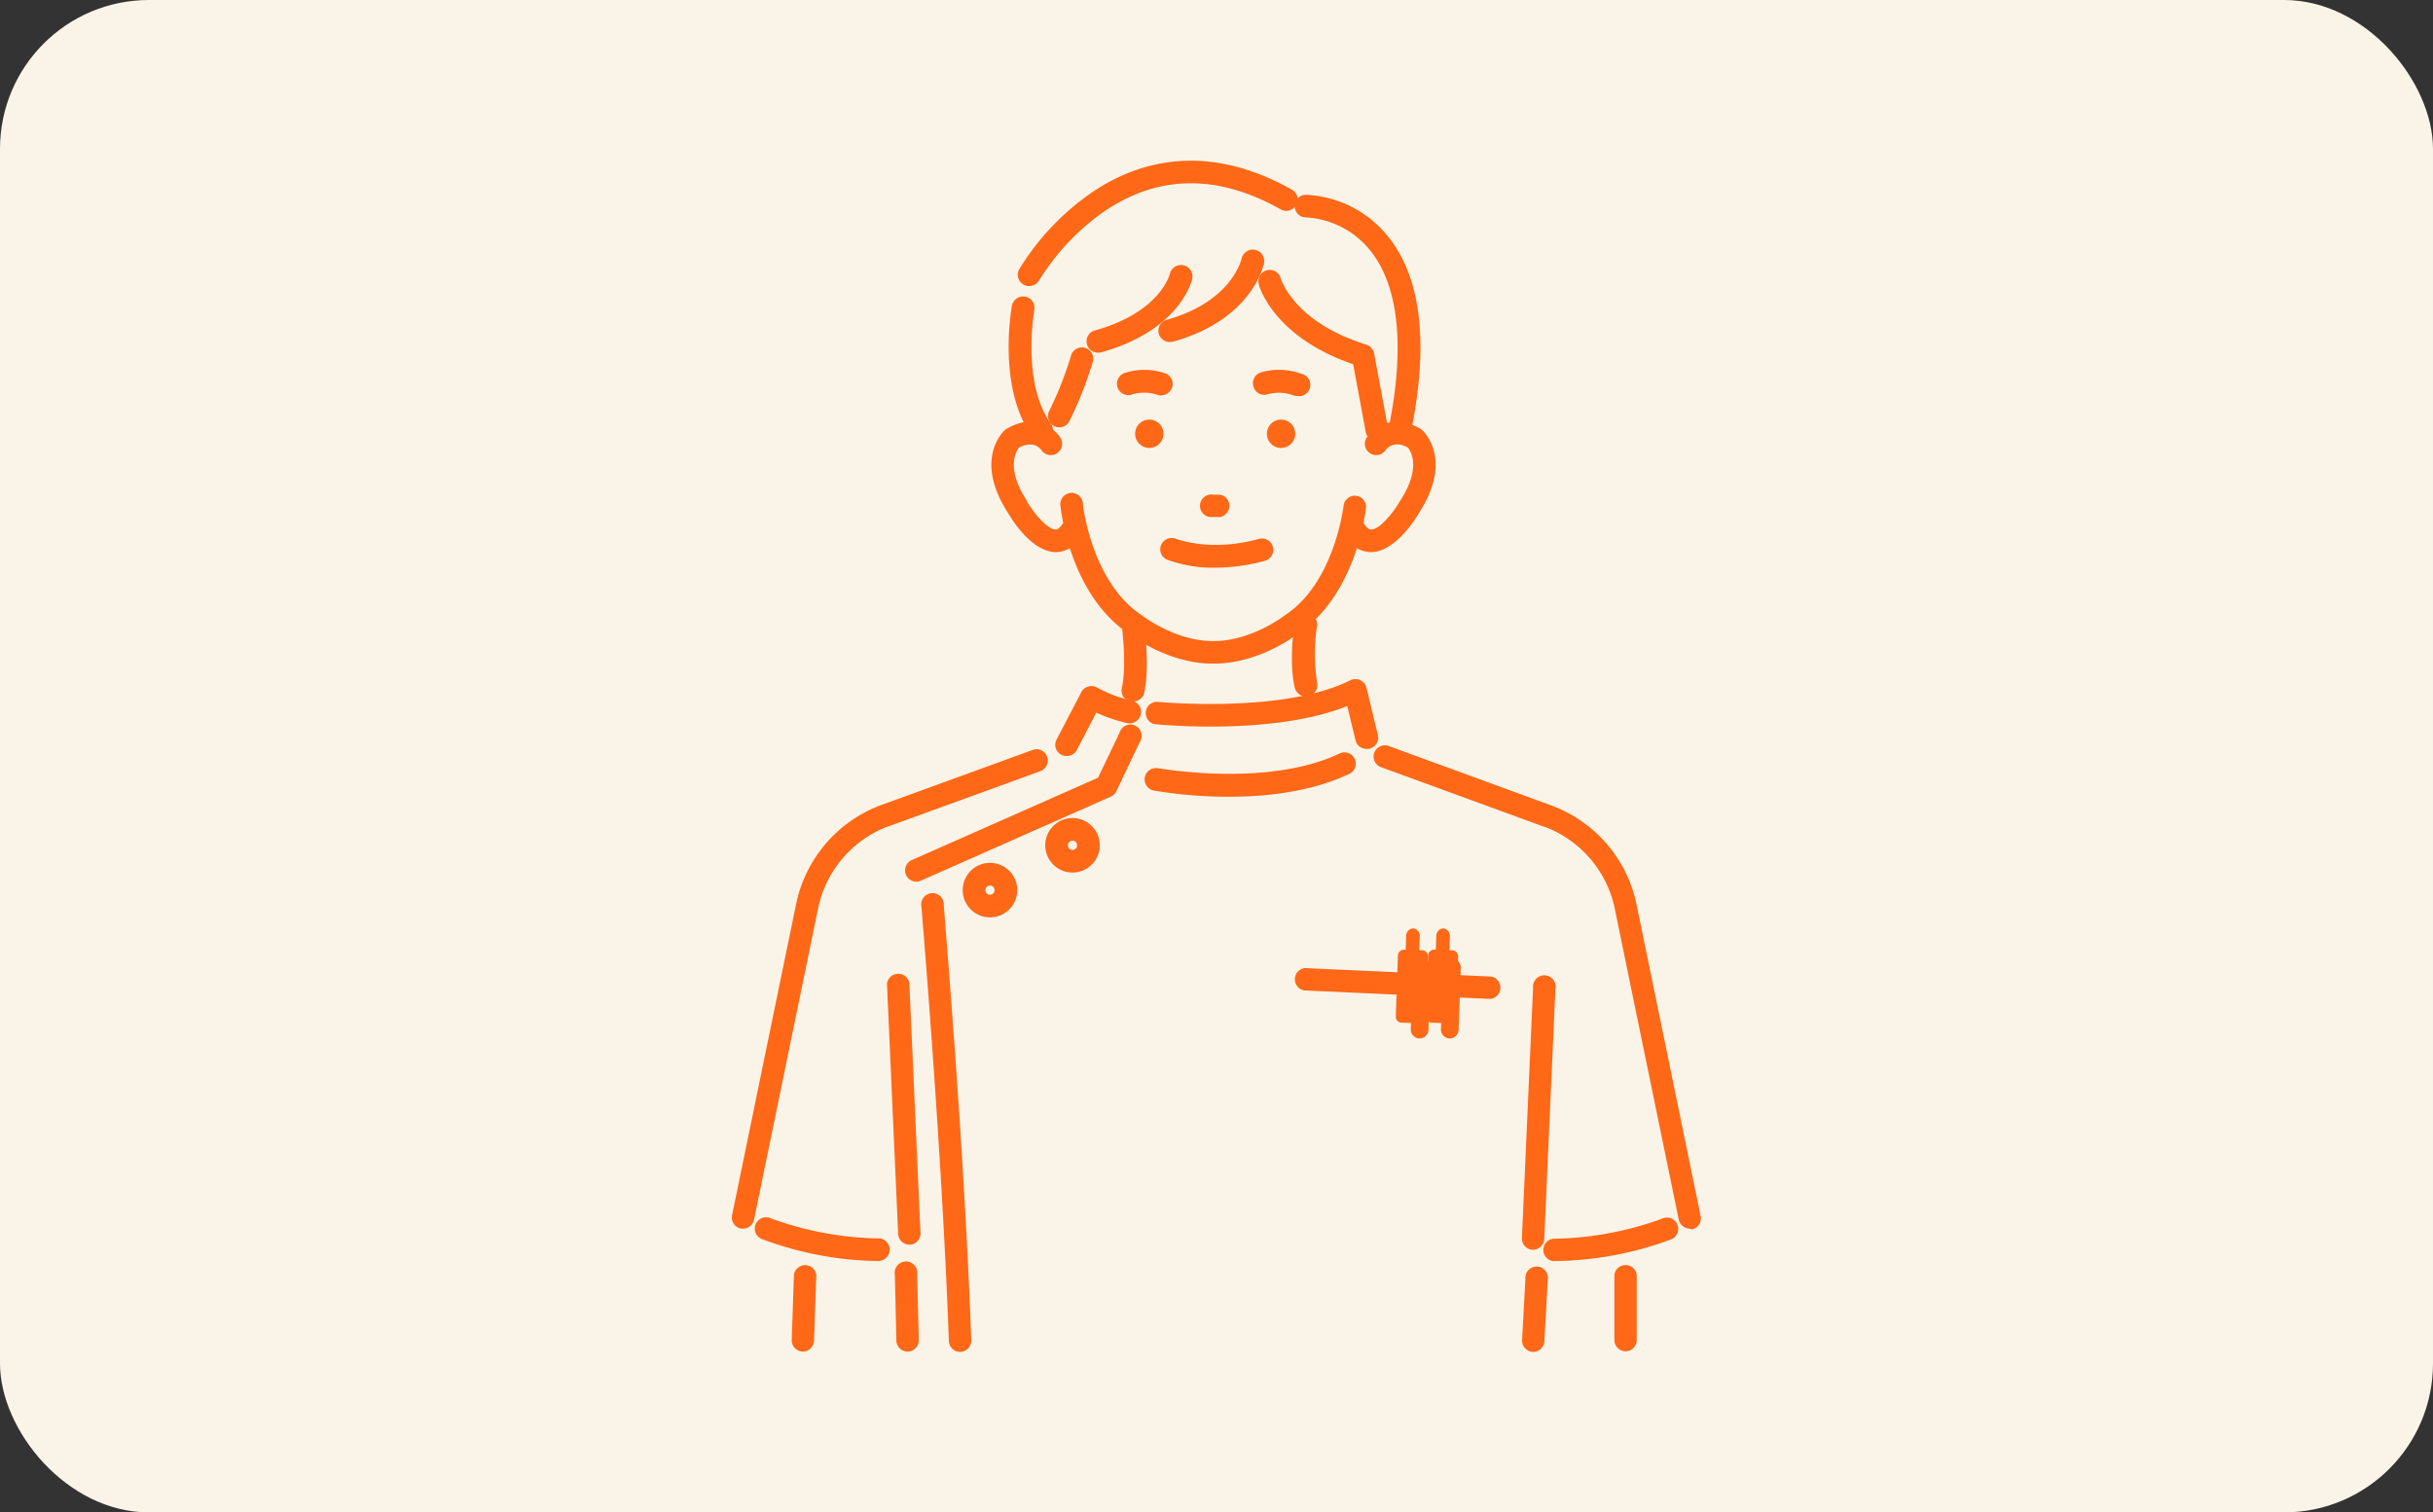 <svg xmlns="http://www.w3.org/2000/svg" viewBox="0 0 326.67 203.11"><rect x="0" y="0" width="326.67" height="203.11" fill="#333333" stroke="none"/><defs><style>.cls-1{fill:#faf4e8;}.cls-2{fill:#ff6817;}</style></defs><g id="レイヤー_2" data-name="レイヤー 2"><g id="_1" data-name="1"><rect class="cls-1" width="326.67" height="203.11" rx="20"/><path class="cls-2" d="M163,89.12h-.2c-5.8,0-10.62-3.55-11.22-4-7.89-5.23-9.13-16.58-9.18-17.06a1.52,1.52,0,1,1,3-.31c0,.1,1.17,10.45,7.88,14.86l.11.08s4.39,3.4,9.41,3.4H163c5,0,9.39-3.37,9.43-3.4l.11-.08c6.71-4.41,7.87-14.76,7.88-14.86a1.52,1.52,0,0,1,3,.31c-.05.48-1.29,11.83-9.18,17.06C173.68,85.57,168.86,89.12,163,89.12Z"/><path class="cls-2" d="M174.19,53.19a1.34,1.34,0,0,1-.48-.08,5.75,5.75,0,0,0-3.44-.18,1.5,1.5,0,0,1-1.94-.9,1.53,1.53,0,0,1,.9-2,8.63,8.63,0,0,1,5.45.16,1.52,1.52,0,0,1-.49,3Z"/><path class="cls-2" d="M155.93,53.12a1.51,1.51,0,0,1-.58-.12,5.7,5.7,0,0,0-3.44,0,1.52,1.52,0,0,1-.84-2.93,8.57,8.57,0,0,1,5.45.09,1.52,1.52,0,0,1-.59,2.92Z"/><path class="cls-2" d="M163.25,76.24a18,18,0,0,1-6.54-1.07,1.52,1.52,0,0,1,1.19-2.8c.09,0,4.54,1.82,11.14,0a1.52,1.52,0,0,1,.79,2.94A25.15,25.15,0,0,1,163.25,76.24Z"/><path class="cls-2" d="M172,60.16h0a1.91,1.91,0,0,1-1.9-1.91h0a1.9,1.9,0,0,1,1.9-1.9h0a1.91,1.91,0,0,1,1.91,1.9h0A1.92,1.92,0,0,1,172,60.16Z"/><path class="cls-2" d="M154.31,60.16h0a1.91,1.91,0,0,1-1.9-1.91h0a1.9,1.9,0,0,1,1.9-1.9h0a1.91,1.91,0,0,1,1.91,1.9h0A1.92,1.92,0,0,1,154.31,60.16Z"/><path class="cls-2" d="M163.75,69.44h-.06l-.89,0a1.52,1.52,0,1,1,.14-3l.88,0a1.52,1.52,0,0,1-.07,3Z"/><path class="cls-2" d="M157.12,45.93a1.52,1.52,0,0,1-.41-3c8.63-2.43,9.93-8,10-8.18a1.52,1.52,0,0,1,3,.6c-.06.31-1.61,7.54-12.12,10.51A2,2,0,0,1,157.12,45.93Z"/><path class="cls-2" d="M147.48,47.36a1.52,1.52,0,0,1-.41-3c8.63-2.43,9.93-7.36,10-7.57a1.52,1.52,0,0,1,3,.67c-.06.28-1.63,6.86-12.12,9.83A2,2,0,0,1,147.48,47.36Z"/><path class="cls-2" d="M184.87,59.3a1.53,1.53,0,0,1-1.49-1.24l-1.7-9.15C171,45.28,169,38.4,169,38.1a1.52,1.52,0,0,1,2.93-.8c.08.27,1.84,6,11.57,9a1.54,1.54,0,0,1,1,1.18l1.86,10a1.52,1.52,0,0,1-1.22,1.77A1.27,1.27,0,0,1,184.87,59.3Z"/><path class="cls-2" d="M142.23,57.39a1.51,1.51,0,0,1-1.35-2.21,48.15,48.15,0,0,0,2.91-7.38,1.52,1.52,0,1,1,2.92.84,49.67,49.67,0,0,1-3.13,7.92A1.51,1.51,0,0,1,142.23,57.39Z"/><path class="cls-2" d="M188.13,58.34a1.43,1.43,0,0,1-.29,0,1.53,1.53,0,0,1-1.21-1.78c2-10.44,1.06-18.39-2.72-23a11.91,11.91,0,0,0-8.56-4.36,1.52,1.52,0,0,1-1.52-1.52,1.5,1.5,0,0,1,1.5-1.52,15,15,0,0,1,10.88,5.41c4.48,5.38,5.63,14,3.41,25.55A1.52,1.52,0,0,1,188.13,58.34Z"/><path class="cls-2" d="M139.85,59.3a1.52,1.52,0,0,1-1.23-.63c-4.73-6.56-2.83-17.16-2.75-17.61a1.52,1.52,0,1,1,3,.55h0c0,.1-1.74,9.78,2.22,15.28a1.51,1.51,0,0,1-.34,2.12A1.48,1.48,0,0,1,139.85,59.3Z"/><path class="cls-2" d="M184.09,74.15a4,4,0,0,1-3.39-2,1.52,1.52,0,1,1,2.5-1.73c.49.71.81.69.92.69,1.08,0,2.89-2.17,3.77-3.69a.35.35,0,0,1,.05-.08c2.94-4.47,1.49-6.74,1.09-7.23-1.8-1-2.72,0-3,.35a1.52,1.52,0,0,1-2.51-1.73c.91-1.33,3.57-3.28,7.19-1.14a1.08,1.08,0,0,1,.24.18c.18.15,4.26,3.95-.49,11.21-.54.93-3.12,5-6.26,5.17Z"/><path class="cls-2" d="M152.1,94.21a1.32,1.32,0,0,1-.34,0,1.51,1.51,0,0,1-1.14-1.82c.7-3,0-8.31,0-8.36a1.52,1.52,0,0,1,3-.42c0,.24.8,5.9,0,9.47A1.52,1.52,0,0,1,152.1,94.21Z"/><path class="cls-2" d="M175.32,93.53a1.53,1.53,0,0,1-1.48-1.18c-.83-3.58-.05-8.6,0-8.81a1.52,1.52,0,0,1,3,.47h0a25.34,25.34,0,0,0,0,7.66,1.52,1.52,0,0,1-1.13,1.82A1.39,1.39,0,0,1,175.32,93.53Z"/><path class="cls-2" d="M138.17,38.42a1.48,1.48,0,0,1-.75-.2,1.52,1.52,0,0,1-.57-2.07A34.2,34.2,0,0,1,146.38,26c5.74-4,15.09-7.28,27.07-.53a1.52,1.52,0,0,1-1.5,2.65c-8.48-4.78-16.47-4.67-23.76.32a31.43,31.43,0,0,0-8.69,9.25A1.54,1.54,0,0,1,138.17,38.42Z"/><path class="cls-2" d="M141.81,74.15h-.15c-3.14-.13-5.72-4.24-6.26-5.17-4.75-7.26-.67-11.06-.49-11.21a1.08,1.08,0,0,1,.24-.18c3.62-2.14,6.29-.19,7.19,1.14a1.52,1.52,0,0,1-2.51,1.73c-.24-.34-1.16-1.32-3-.35-.4.49-1.85,2.76,1.1,7.23,0,0,0,0,0,.08.89,1.52,2.69,3.65,3.77,3.69.11,0,.43,0,.92-.69a1.52,1.52,0,1,1,2.5,1.73A4,4,0,0,1,141.81,74.15Z"/><path class="cls-2" d="M143.19,101.53a1.45,1.45,0,0,1-.7-.17,1.51,1.51,0,0,1-.65-2l3.34-6.4a1.53,1.53,0,0,1,2.06-.65,18.72,18.72,0,0,0,4.76,1.8,1.52,1.52,0,0,1-.66,3,21.82,21.82,0,0,1-4.15-1.4l-2.65,5.09A1.51,1.51,0,0,1,143.19,101.53Z"/><path class="cls-2" d="M183.49,100.58A1.52,1.52,0,0,1,182,99.42l-1.11-4.6c-10,4-25.2,2.49-25.88,2.43a1.52,1.52,0,0,1,.3-3c.17,0,16.89,1.65,26-2.89a1.53,1.53,0,0,1,2.16,1L185,98.71a1.52,1.52,0,0,1-1.12,1.83A1.47,1.47,0,0,1,183.49,100.58Z"/><path class="cls-2" d="M99.78,165l-.31,0a1.52,1.52,0,0,1-1.18-1.79l8.63-41.94a18.09,18.09,0,0,1,11.51-13.2l20.35-7.4a1.52,1.52,0,0,1,1,2.86l-20.37,7.41-.06,0a15,15,0,0,0-9.48,10.93l-8.63,41.93A1.52,1.52,0,0,1,99.78,165Z"/><path class="cls-2" d="M118.18,169.36a46.07,46.07,0,0,1-15.79-2.92,1.52,1.52,0,1,1,1.14-2.81,44.05,44.05,0,0,0,14.65,2.69,1.52,1.52,0,0,1,0,3Z"/><path class="cls-2" d="M226.89,165a1.52,1.52,0,0,1-1.49-1.21l-8.63-41.94A15,15,0,0,0,207.29,111l-.06,0-21.9-8a1.52,1.52,0,0,1,1-2.86l21.87,8a18.06,18.06,0,0,1,11.5,13.18l8.64,42a1.51,1.51,0,0,1-1.19,1.79Z"/><path class="cls-2" d="M208.49,169.36a1.52,1.52,0,0,1,0-3,44.19,44.19,0,0,0,14.65-2.69,1.52,1.52,0,1,1,1.14,2.81A46.07,46.07,0,0,1,208.49,169.36Z"/><path class="cls-2" d="M121.87,181.52a1.52,1.52,0,0,1-1.52-1.5s-.2-8.67-.2-8.8a1.52,1.52,0,1,1,3-.09c0,.14.21,8.85.21,8.85a1.52,1.52,0,0,1-1.5,1.54Z"/><path class="cls-2" d="M123.05,118.41a1.52,1.52,0,0,1-.62-2.91l25-11.06,2.87-6A1.52,1.52,0,1,1,153,99.72l-3.11,6.54a1.54,1.54,0,0,1-.76.73l-25.51,11.29A1.63,1.63,0,0,1,123.05,118.41Z"/><path class="cls-2" d="M132.92,123.2a3.66,3.66,0,1,1,3.66-3.66A3.66,3.66,0,0,1,132.92,123.2Zm0-4.28a.62.62,0,1,0,.62.62A.62.62,0,0,0,132.92,118.92Z"/><path class="cls-2" d="M144,117.18a3.66,3.66,0,1,1,3.66-3.66A3.66,3.66,0,0,1,144,117.18Zm0-4.28a.62.62,0,1,0,.62.62A.62.62,0,0,0,144,112.9Z"/><path class="cls-2" d="M165,107a60.11,60.11,0,0,1-10.07-.83,1.52,1.52,0,0,1,.56-3c.18,0,14.48,2.63,24.27-1.93A1.52,1.52,0,1,1,181,104C175.93,106.37,169.93,107,165,107Z"/><path class="cls-2" d="M195.05,127.62h-.45l.06-1.86a1,1,0,0,0-.87-1.08,1,1,0,0,0-.94,1l-.07,1.86h-.25a.83.83,0,0,0-.79.85l-.28,8.05a.81.81,0,0,0,.72.9l2.53.09a.81.81,0,0,0,.78-.84l.29-8.06A.83.83,0,0,0,195.05,127.62Z"/><path class="cls-2" d="M122.11,167.16a1.52,1.52,0,0,1-1.52-1.45l-1.5-33.58a1.52,1.52,0,0,1,3-.14l1.5,33.59a1.51,1.51,0,0,1-1.45,1.58Z"/><path class="cls-2" d="M205.86,181.56h0a1.53,1.53,0,0,1-1.5-1.54s.44-8.08.45-8.21a1.52,1.52,0,1,1,3,.09c0,.12-.45,8.16-.45,8.16A1.52,1.52,0,0,1,205.86,181.56Z"/><path class="cls-2" d="M205.86,167.84h-.07a1.51,1.51,0,0,1-1.45-1.58l1.5-33.59a1.52,1.52,0,1,1,3,.14l-1.5,33.58A1.52,1.52,0,0,1,205.86,167.84Z"/><path class="cls-2" d="M128.92,181.56a1.52,1.52,0,0,1-1.52-1.47c-.93-25.89-3.65-57.81-3.68-58.29a1.52,1.52,0,1,1,3-.24c0,.48,2.76,32.46,3.69,58.42a1.52,1.52,0,0,1-1.47,1.57Z"/><path class="cls-2" d="M191,127.62h-.45l.07-1.86a1,1,0,0,0-.88-1.08,1,1,0,0,0-.94,1l-.07,1.86h-.25a.83.83,0,0,0-.79.85l-.28,8.05a.81.81,0,0,0,.72.9l2.53.09a.81.81,0,0,0,.78-.84l.29-8.06A.83.83,0,0,0,191,127.62Z"/><path class="cls-2" d="M200.14,134.15h-.07l-25-1.14a1.52,1.52,0,0,1,.14-3l25,1.14a1.52,1.52,0,0,1-.07,3Z"/><path class="cls-2" d="M194.61,139.46h0a1.2,1.2,0,0,1-1.14-1.23l.3-8.35a1.18,1.18,0,0,1,1.22-1.14h0a1.19,1.19,0,0,1,1.14,1.23l-.29,8.34A1.2,1.2,0,0,1,194.61,139.46Z"/><path class="cls-2" d="M190.56,139.46h0a1.2,1.2,0,0,1-1.14-1.23l.3-8.35a1.18,1.18,0,0,1,1.22-1.14h0a1.18,1.18,0,0,1,1.14,1.23l-.29,8.34A1.19,1.19,0,0,1,190.56,139.46Z"/><path class="cls-2" d="M107.82,181.52A1.53,1.53,0,0,1,106.3,180l.3-8.82a1.52,1.52,0,0,1,3,0l-.3,8.82A1.53,1.53,0,0,1,107.82,181.52Z"/><path class="cls-2" d="M218.28,181.48a1.52,1.52,0,0,1-1.52-1.52l0-8.79a1.52,1.52,0,0,1,3,0l0,8.79A1.52,1.52,0,0,1,218.28,181.48Z"/></g></g></svg>
